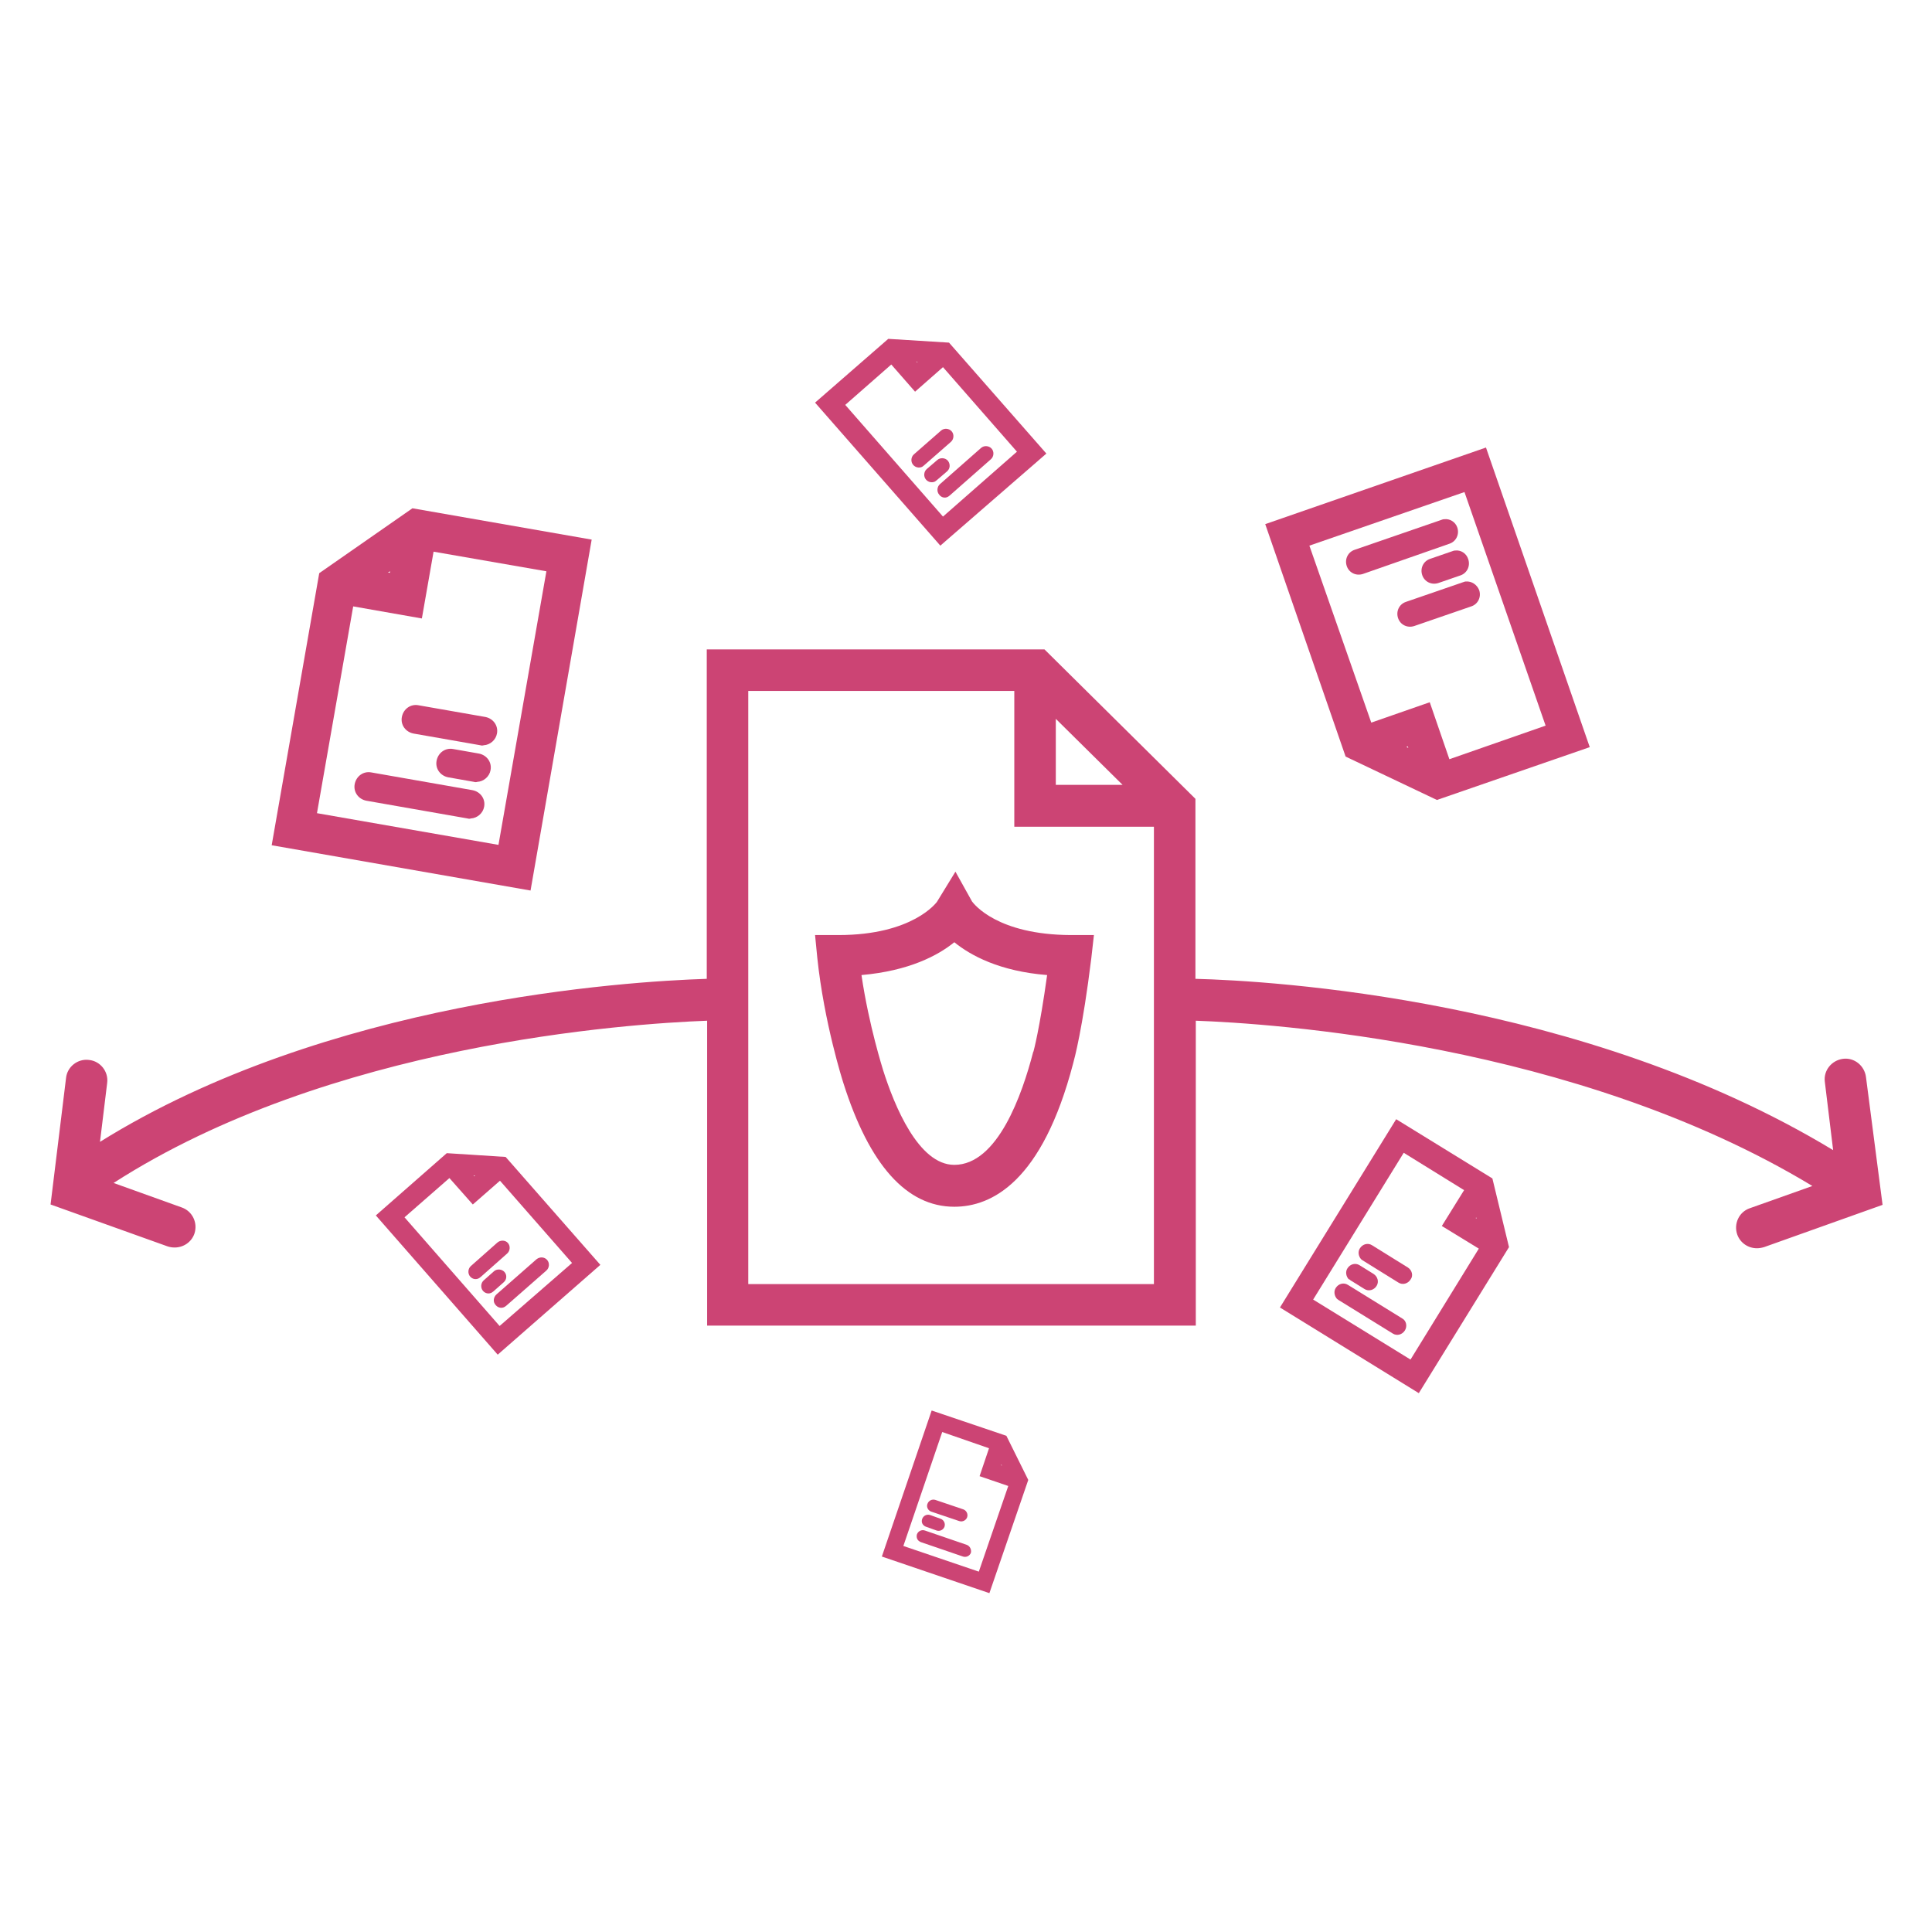<?xml version="1.0" encoding="utf-8"?>
<!-- Generator: Adobe Illustrator 21.1.0, SVG Export Plug-In . SVG Version: 6.00 Build 0)  -->
<svg version="1.1" id="Layer_1" xmlns="http://www.w3.org/2000/svg" xmlns:xlink="http://www.w3.org/1999/xlink" x="0px" y="0px"
	 viewBox="0 0 512 512" style="enable-background:new 0 0 512 512;" xml:space="preserve">
<style type="text/css">
	.st0{fill:#2B9DC0;}
	.st1{fill:#CC4474;}
</style>
<g>
	<path class="st1" d="M257.6,238.9l-4.4-7.9l-4.9,8c-0.1,0.1-6.3,8.8-26.1,8.8H216l0.6,6.1c1.8,17.1,6.7,32.5,6.9,33.1
		c6.9,21.8,16.8,32.8,29.4,32.8c9.9,0,23.3-6.6,31.5-38c0.3-1.1,2.5-9.1,4.8-27.8l0.7-6.2h-6.2C264.4,247.7,258.2,239.7,257.6,238.9
		z M273.9,278.6l-0.1,0.2c-2.9,11.2-9.4,29.9-20.9,29.9c-9.5,0-15.9-15.7-18.9-25.2c0-0.1-3.7-11.5-5.7-25.1
		c12.6-1.1,20.3-5.2,24.6-8.7c4.3,3.5,12,7.7,24.6,8.7C275.5,272.8,273.9,278.6,273.9,278.6z"/>
	<path class="st1" d="M370,296.6l-30.8,49.9l36.8,22.7l23.9-38.7l-4.4-18.2L370,296.6z M391.2,322.6l0.1,0.4l-0.2-0.2L391.2,322.6z
		 M373.8,360.3L348,344.4l24-38.9l16,9.9l-5.9,9.5l9.8,6L373.8,360.3z"/>
	<path class="st1" d="M371.6,349.4l-14.4-8.9c-1.1-0.7-2.5-0.3-3.2,0.8c-0.6,0.9-0.4,2.1,0.3,2.9c0.1,0.1,0.3,0.2,0.4,0.3l14.4,8.9
		c1.1,0.7,2.5,0.3,3.2-0.8C373,351.5,372.7,350,371.6,349.4z"/>
	<path class="st1" d="M357.9,339.3l3.7,2.3c1.1,0.7,2.5,0.3,3.2-0.8c0.7-1.1,0.3-2.5-0.8-3.2l-3.7-2.3c-1.1-0.7-2.5-0.3-3.2,0.8
		c-0.6,0.9-0.4,2.1,0.3,2.9C357.6,339,357.8,339.2,357.9,339.3z"/>
	<path class="st1" d="M373.1,335.9l-9.5-5.9c-1.1-0.7-2.5-0.3-3.2,0.8c-0.6,0.9-0.4,2.1,0.3,2.9c0.1,0.1,0.3,0.2,0.4,0.3l9.5,5.9
		c1.1,0.7,2.5,0.3,3.2-0.8C374.6,338.1,374.2,336.6,373.1,335.9z"/>
	<path class="st1" d="M494.5,285.4c-0.4-3-3.1-5.2-6.1-4.8c-3,0.4-5.2,3.1-4.8,6.1l2.2,18.1c-66.4-40.2-149.2-44.9-169-45.4v-47.7
		l-40-39.6h-89.5v87.3c-21.5,0.7-100.6,5.7-160.8,43.2l1.9-15.6c0.4-3-1.8-5.8-4.8-6.1c-3-0.4-5.8,1.8-6.1,4.8l-4.1,33.5l31,11.1
		c0.6,0.2,1.2,0.3,1.9,0.3c2.3,0,4.4-1.4,5.2-3.6c1-2.9-0.5-6-3.3-7l-18.1-6.5c57.2-36.8,136-42.2,157.3-43v80.8h129.5v-80.8
		c19.3,0.7,100.4,5.7,163.4,43.8l-16.6,5.9c-2.9,1-4.3,4.2-3.3,7c0.8,2.2,2.9,3.6,5.2,3.6c0.6,0,1.2-0.1,1.9-0.3l31.4-11.2
		L494.5,285.4z M279.8,190.5l17.7,17.5h-17.7V190.5z M198.3,340.2V183.1h70.5v36h37v121.2H198.3z"/>
	<path class="st1" d="M380.8,212l40.5-14l-27.5-79.4l-58.5,20.3l21.3,61.6L380.8,212z M372.7,197.9l0.4-0.1l0.1,0.4L372.7,197.9z
		 M388.1,130.4l21.5,61.9l-25.5,8.9l-5.2-15.1l-15.5,5.4L347,144.6L388.1,130.4z"/>
	<path class="st1" d="M384.1,144.1c1.8-0.6,2.7-2.5,2.1-4.3c-0.5-1.5-2-2.4-3.5-2.2c-0.3,0-0.5,0.1-0.8,0.2l-22.9,7.9
		c-1.8,0.6-2.7,2.5-2.1,4.3c0.6,1.8,2.5,2.7,4.3,2.1L384.1,144.1z"/>
	<path class="st1" d="M385.6,145.9c-0.3,0-0.5,0.1-0.8,0.2l-5.8,2c-1.8,0.6-2.7,2.5-2.1,4.3c0.6,1.8,2.5,2.7,4.3,2.1l5.8-2
		c1.8-0.6,2.7-2.5,2.1-4.3C388.6,146.6,387.1,145.7,385.6,145.9z"/>
	<path class="st1" d="M388.5,154.1c-0.3,0-0.5,0.1-0.8,0.2l-15.1,5.2c-1.8,0.6-2.7,2.5-2.1,4.3c0.6,1.8,2.5,2.7,4.3,2.1l15.1-5.2
		c1.8-0.6,2.7-2.5,2.1-4.3C391.4,154.9,390,154,388.5,154.1z"/>
	<path class="st1" d="M156.8,143l-47.5-8.3l-24.7,17.2L72,224l68.6,12L156.8,143z M103.4,151.4l-0.1,0.4l-0.5-0.1L103.4,151.4z
		 M84,215.5l9.6-54.8l18.2,3.2l3.1-17.7l29.9,5.2l-12.7,72.5L84,215.5z"/>
	<path class="st1" d="M125.2,209.4l-26.8-4.7c-2.1-0.4-4,1-4.4,3.1c-0.4,2.1,1,4,3.1,4.4l26.8,4.7c0.3,0.1,0.6,0.1,0.9,0
		c1.7-0.1,3.2-1.4,3.5-3.1C128.7,211.7,127.3,209.8,125.2,209.4z"/>
	<path class="st1" d="M126.9,199.7l-6.8-1.2c-2.1-0.4-4,1-4.4,3.1c-0.4,2.1,1,4,3.1,4.4l6.8,1.2c0.3,0.1,0.6,0.1,0.9,0
		c1.7-0.1,3.2-1.4,3.5-3.1C130.4,202,129,200.1,126.9,199.7z"/>
	<path class="st1" d="M128.6,190l-17.7-3.1c-2.1-0.4-4,1-4.4,3.1c-0.4,2.1,1,4,3.1,4.4l17.7,3.1c0.3,0.1,0.6,0.1,0.9,0
		c1.7-0.1,3.2-1.4,3.5-3.1C132.1,192.3,130.7,190.4,128.6,190z"/>
	<path class="st1" d="M277.3,120.2l-25.8-29.4l-16.1-1l-19.4,16.9l33.2,37.9L277.3,120.2z M243.2,95.9L243,96l-0.2-0.2L243.2,95.9z
		 M236.2,96.6l6.3,7.2l7.4-6.5l19.6,22.4l-19.6,17.2L224,107.3L236.2,96.6z"/>
	<path class="st1" d="M251.3,131.6c0.1-0.1,0.3-0.2,0.4-0.3l10.9-9.6c0.8-0.7,0.9-2,0.2-2.8c-0.7-0.8-2-0.9-2.8-0.2l-10.9,9.6
		c-0.8,0.7-0.9,2-0.2,2.8C249.5,131.9,250.5,132.1,251.3,131.6z"/>
	<path class="st1" d="M251.2,122.1c-0.7-0.8-2-0.9-2.8-0.2l-2.8,2.4c-0.8,0.7-0.9,2-0.2,2.8c0.6,0.7,1.6,0.9,2.4,0.5
		c0.1-0.1,0.3-0.2,0.4-0.3l2.8-2.4C251.8,124.2,251.9,123,251.2,122.1z"/>
	<path class="st1" d="M252.2,114.3c-0.7-0.8-2-0.9-2.8-0.2l-7.2,6.3c-0.8,0.7-0.9,2-0.2,2.8c0.6,0.7,1.6,0.9,2.4,0.5
		c0.1-0.1,0.3-0.2,0.4-0.3l7.2-6.3C252.8,116.4,252.9,115.1,252.2,114.3z"/>
	<path class="st1" d="M118.4,305.6l-18.8,16.5l32.3,36.9l27.2-23.8L134,306.6L118.4,305.6z M125.9,311.5l-0.2,0.2l-0.2-0.2
		L125.9,311.5z M132.4,351.4l-25.2-28.8l11.9-10.4l6.2,7l7.2-6.3l19.1,21.8L132.4,351.4z"/>
	<path class="st1" d="M131.4,345.9c0.6,0.7,1.6,0.9,2.4,0.4c0.1-0.1,0.3-0.2,0.4-0.3l10.6-9.3c0.8-0.7,0.9-2,0.2-2.8
		c-0.7-0.8-1.9-0.9-2.8-0.2l-10.6,9.3C130.7,343.8,130.6,345.1,131.4,345.9z"/>
	<path class="st1" d="M133.7,337.1c-0.7-0.8-2-0.9-2.8-0.2l-2.7,2.4c-0.8,0.7-0.9,2-0.2,2.8c0.6,0.7,1.6,0.9,2.4,0.4
		c0.1-0.1,0.3-0.2,0.4-0.3l2.7-2.4C134.3,339.1,134.4,337.9,133.7,337.1z"/>
	<path class="st1" d="M131.8,329.3l-7,6.2c-0.8,0.7-0.9,2-0.2,2.8c0.6,0.7,1.6,0.9,2.4,0.4c0.1-0.1,0.3-0.2,0.4-0.3l7-6.2
		c0.8-0.7,0.9-2,0.2-2.8C133.9,328.6,132.6,328.6,131.8,329.3z"/>
	<path class="st1" d="M246.9,373.8l-13.2,38.7l28.5,9.7l10.3-30l-5.8-11.7L246.9,373.8z M265.4,388.1l0.1,0.3l-0.2-0.1L265.4,388.1z
		 M259.4,416.5l-20-6.8l10.3-30.2l12.4,4.3l-2.5,7.4l7.6,2.6L259.4,416.5z"/>
	<path class="st1" d="M256.2,409.4l-11.1-3.8c-0.9-0.3-1.8,0.2-2.1,1c-0.2,0.7,0,1.5,0.7,1.9c0.1,0.1,0.2,0.1,0.4,0.2l11.1,3.8
		c0.9,0.3,1.8-0.2,2.1-1C257.5,410.6,257,409.7,256.2,409.4z"/>
	<path class="st1" d="M245,404.4c0.1,0.1,0.2,0.1,0.4,0.2l2.8,1c0.9,0.3,1.8-0.2,2.1-1c0.3-0.9-0.2-1.8-1-2.1l-2.8-1
		c-0.9-0.3-1.8,0.2-2.1,1C244.1,403.3,244.4,404,245,404.4z"/>
	<path class="st1" d="M246.4,400.4c0.1,0.1,0.2,0.1,0.4,0.2l7.4,2.5c0.9,0.3,1.8-0.2,2.1-1c0.3-0.9-0.2-1.8-1-2.1l-7.4-2.5
		c-0.9-0.3-1.8,0.2-2.1,1C245.5,399.2,245.8,400,246.4,400.4z"/>
</g>
</svg>
